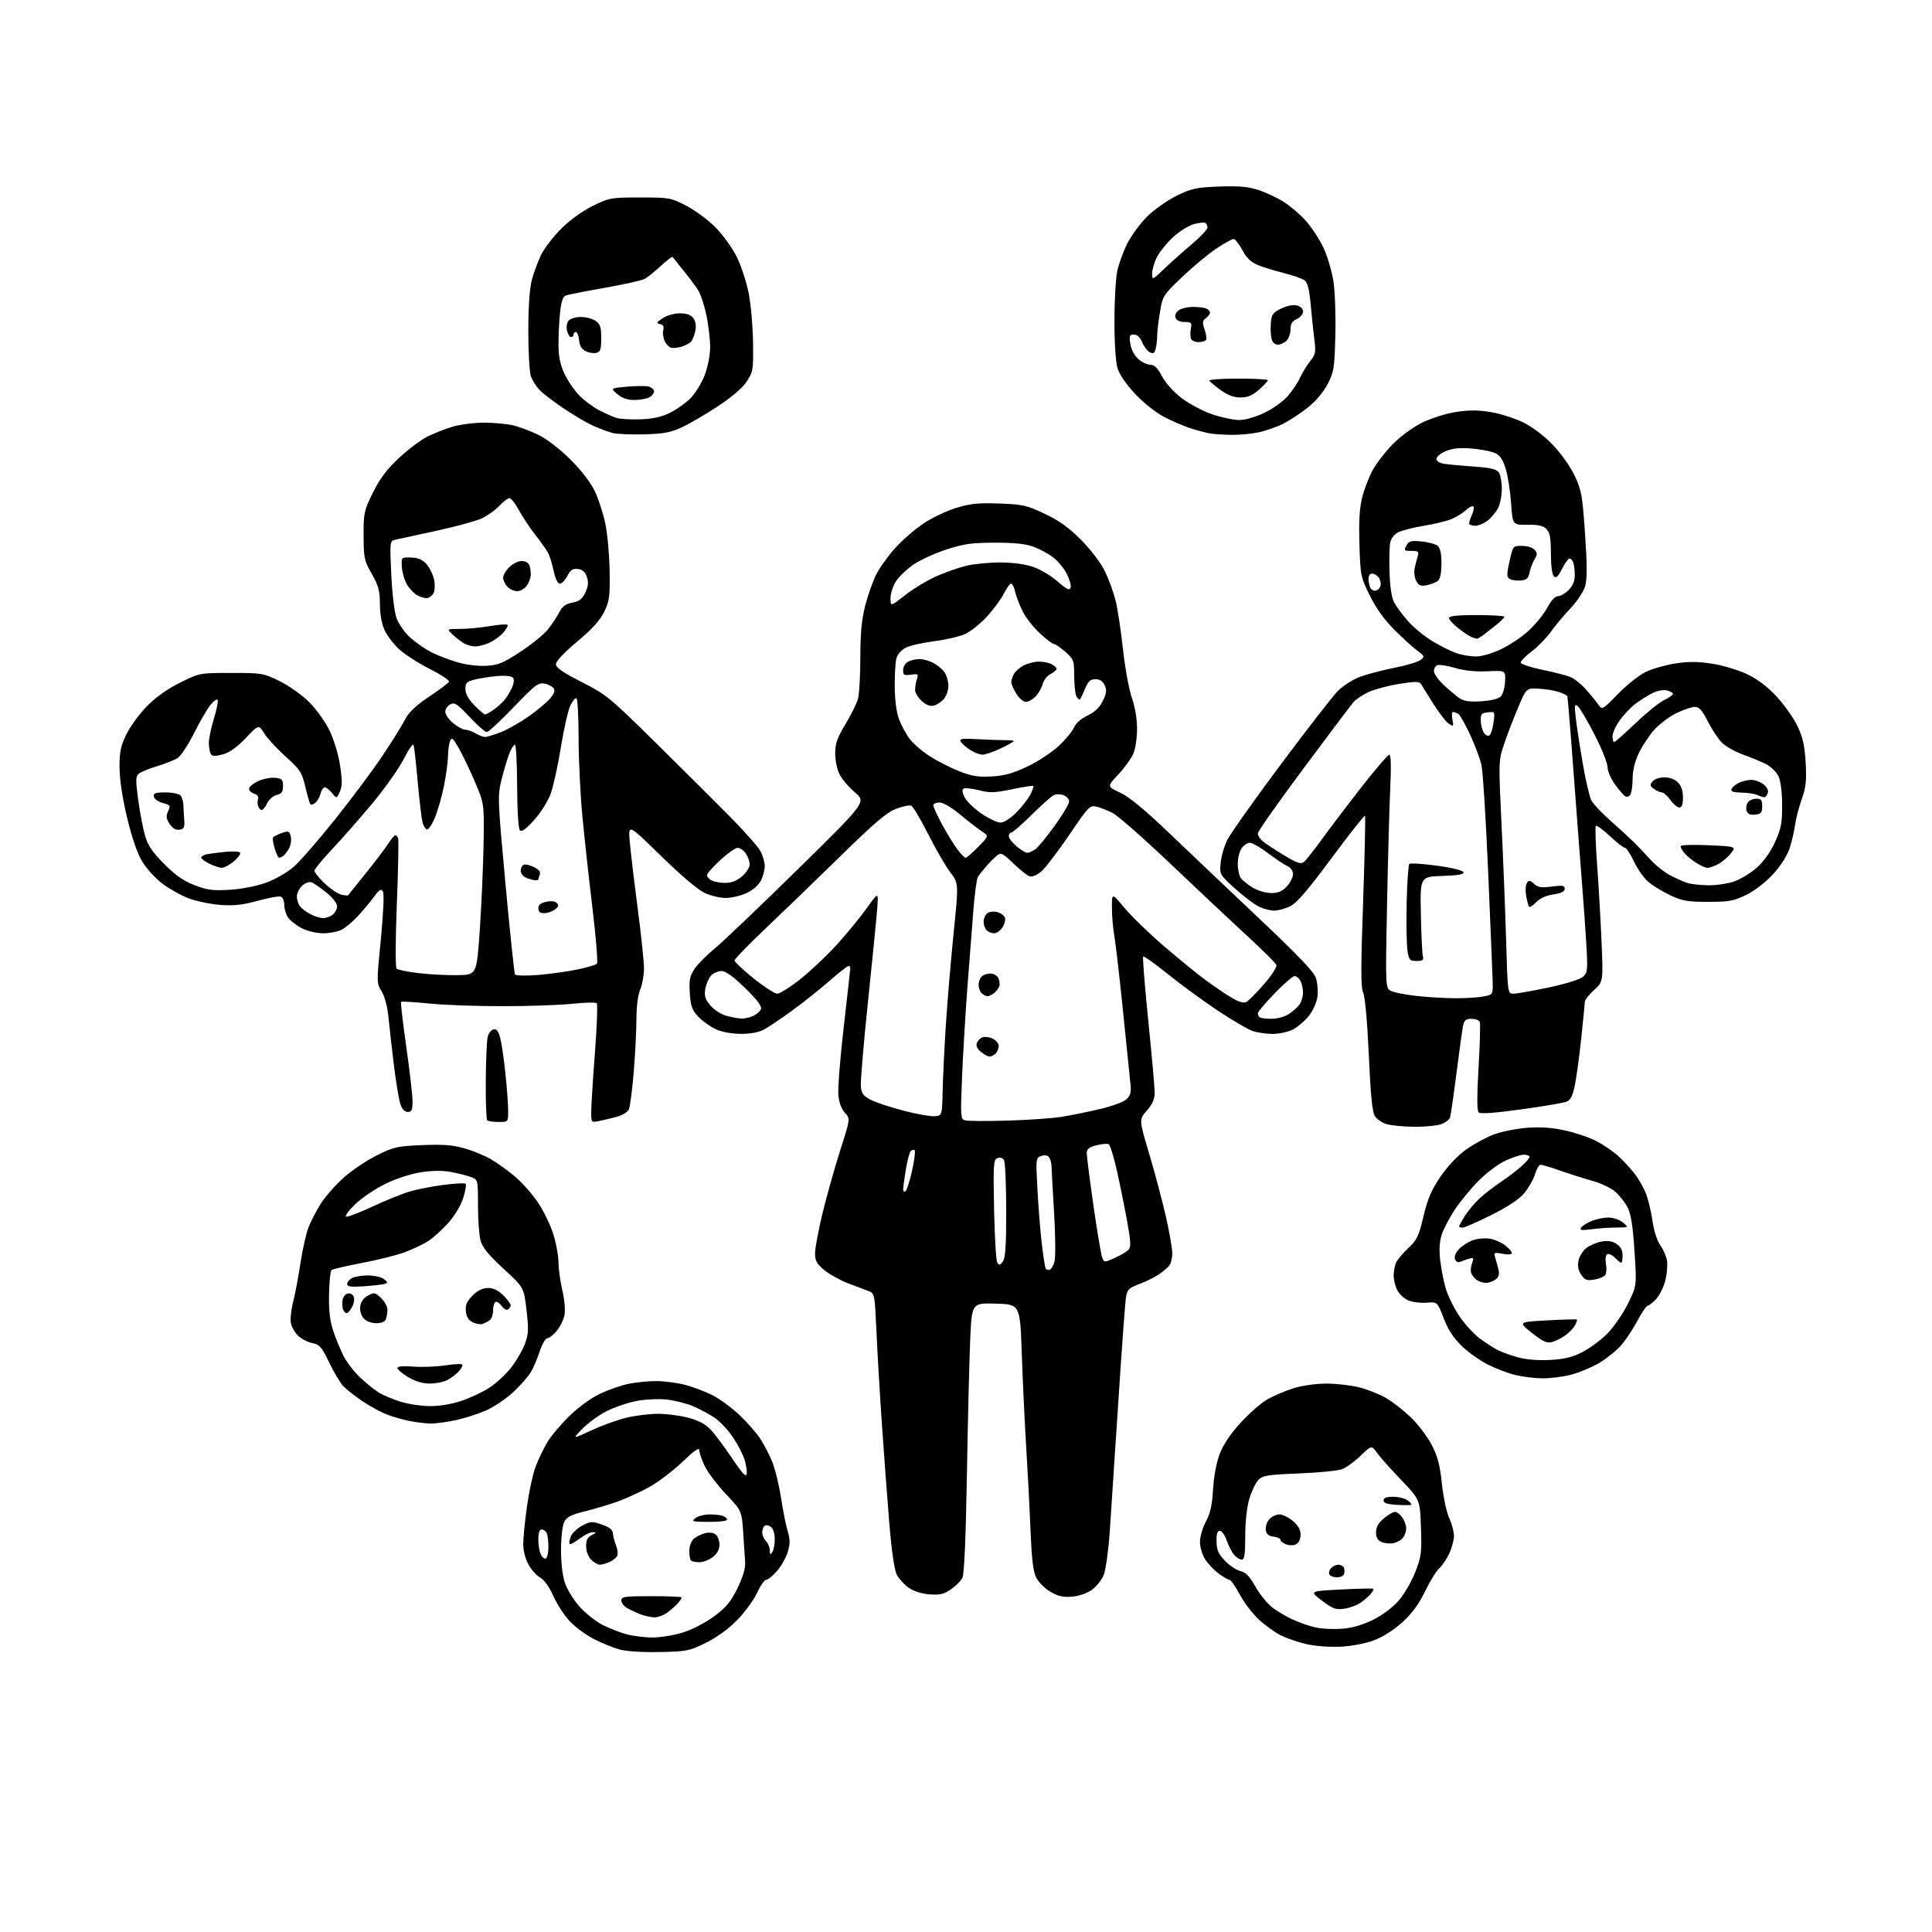 <?xml version="1.0" encoding="UTF-8" standalone="no"?>
<svg 
  version="1.1" 
  xmlns="http://www.w3.org/2000/svg" 
  xmlns:xlink="http://www.w3.org/1999/xlink" 
  xmlns:svg="http://www.w3.org/2000/svg"
  xmlns:rdf="http://www.w3.org/1999/02/22-rdf-syntax-ns#"
  xmlns:cc="http://creativecommons.org/ns#"
  xmlns:dc="http://purl.org/dc/elements/1.1/"
  viewBox="0 0 768 768"
  width="768"
  height="768"
>
<style>svg {background-color: white; }</style>"
<path stroke="none" fill="black" fill-rule="evenodd" d="M262.02,656.71C254.89,656.84 248.79,656.43 246.00,655.62C243.53,654.90 239.12,653.10 236.22,651.62C233.31,650.14 229.11,647.11 226.89,644.89C224.67,642.67 221.60,638.07 220.08,634.67C218.38,630.89 216.33,627.98 214.78,627.15C213.39,626.41 211.30,624.10 210.13,622.01C208.85,619.73 208.00,616.46 208.00,613.79C208.00,611.35 208.67,604.56 209.50,598.70C210.32,592.84 211.85,585.79 212.90,583.03C213.95,580.27 216.00,575.98 217.45,573.49C218.91,571.01 222.89,566.25 226.30,562.93C229.90,559.42 235.01,555.70 238.50,554.05C241.80,552.49 246.88,550.71 249.80,550.11C252.71,549.50 257.68,549.00 260.84,549.00C264.00,549.00 269.16,549.67 272.31,550.49C275.46,551.31 280.35,553.16 283.18,554.59C286.02,556.03 290.79,559.52 293.79,562.35C296.78,565.18 300.45,569.30 301.94,571.50C303.42,573.70 305.62,577.84 306.82,580.70C308.02,583.55 309.65,590.08 310.43,595.20C311.21,600.31 312.41,606.37 313.11,608.66C314.11,611.98 314.12,613.67 313.14,616.93C312.46,619.19 310.53,622.60 308.85,624.52C307.17,626.43 305.24,628.00 304.57,628.00C303.89,628.00 302.25,630.35 300.92,633.21C299.59,636.08 296.02,640.95 293.00,644.04C289.54,647.57 284.91,650.93 280.52,653.08C273.93,656.31 272.91,656.51 262.02,656.71zM533.00,654.58C528.70,654.80 522.89,654.37 519.39,653.58C516.03,652.81 511.37,651.21 509.04,650.02C506.71,648.83 502.81,646.03 500.38,643.78C497.95,641.54 494.56,637.08 492.84,633.86C491.13,630.64 489.26,628.00 488.71,628.00C488.15,628.00 486.15,626.82 484.26,625.38C482.37,623.95 479.97,621.36 478.92,619.63C477.87,617.91 477.01,614.88 477.00,612.90C477.00,610.92 478.06,607.30 479.36,604.85C481.12,601.55 481.86,598.23 482.22,591.95C482.53,586.76 483.56,581.33 484.89,577.86C486.29,574.22 489.22,569.87 493.14,565.59C496.48,561.94 501.21,557.79 503.64,556.36C506.08,554.94 510.80,552.92 514.12,551.88C517.69,550.77 523.13,550.00 527.38,550.00C531.34,550.00 537.26,550.70 540.54,551.55C543.82,552.41 548.52,554.29 551.00,555.74C553.48,557.19 557.81,560.55 560.62,563.21C563.44,565.87 567.18,570.74 568.94,574.03C571.48,578.80 572.34,581.99 573.17,589.76C573.74,595.12 575.07,601.33 576.11,603.57C577.15,605.80 577.99,608.95 577.98,610.57C577.97,612.18 577.13,615.30 576.12,617.50C575.11,619.70 573.32,622.36 572.13,623.41C570.95,624.46 568.42,628.57 566.51,632.54C564.08,637.59 561.38,641.28 557.52,644.81C554.15,647.89 549.75,650.70 546.25,652.03C542.90,653.29 537.37,654.36 533.00,654.58zM259.14,650.93C262.25,650.97 267.72,650.10 271.30,648.99C275.05,647.83 280.35,645.11 283.80,642.56C288.62,639.02 290.45,636.83 293.11,631.44C295.28,627.01 296.34,623.49 296.21,621.11C296.10,619.12 295.75,613.69 295.42,609.03C294.83,600.57 294.83,600.57 288.58,593.94C285.14,590.29 281.36,585.30 280.16,582.84C278.97,580.38 278.00,577.54 278.00,576.52C278.00,575.18 276.15,576.45 271.25,581.14C267.54,584.70 261.57,589.22 258.00,591.19C254.43,593.15 248.80,595.72 245.50,596.90C242.20,598.08 236.36,599.82 232.52,600.77C227.01,602.14 225.28,603.03 224.28,605.00C223.57,606.41 223.02,611.22 223.01,616.07C223.01,621.33 223.62,626.45 224.59,629.32C225.47,631.89 228.11,636.13 230.47,638.76C232.83,641.38 236.95,644.62 239.63,645.97C242.31,647.31 246.53,648.97 249.00,649.64C251.47,650.31 256.04,650.90 259.14,650.93zM533.50,647.45C537.44,647.15 541.63,645.96 545.70,643.96C549.37,642.16 553.52,639.08 555.89,636.39C558.08,633.90 561.08,628.79 562.55,625.04C565.00,618.80 565.20,617.28 564.85,607.18C564.47,596.13 564.47,596.13 556.99,588.31C552.87,584.01 548.53,579.14 547.35,577.50C545.20,574.50 545.20,574.50 540.85,578.69C538.46,581.00 535.15,583.39 533.50,584.01C531.85,584.64 524.10,585.41 516.28,585.72C503.54,586.24 501.86,586.52 500.13,588.40C499.06,589.56 497.47,592.94 496.59,595.93C495.64,599.19 495.00,605.09 495.00,610.68C495.00,617.82 494.69,620.00 493.65,620.00C492.92,620.00 491.57,619.18 490.67,618.18C489.76,617.18 488.41,614.60 487.66,612.43C486.91,610.27 485.67,608.50 484.90,608.50C483.90,608.50 483.53,609.74 483.59,612.79C483.66,616.22 484.34,617.75 486.99,620.49C488.81,622.37 491.56,624.18 493.09,624.52C495.13,624.97 496.69,626.55 498.86,630.41C500.50,633.31 503.34,636.96 505.17,638.50C507.00,640.05 510.83,642.39 513.68,643.70C516.52,645.01 520.80,646.49 523.18,646.99C525.55,647.49 530.20,647.70 533.50,647.45zM260.12,642.92C258.68,642.88 256.15,642.32 254.50,641.67C252.85,641.03 250.49,639.92 249.25,639.21C248.01,638.51 247.00,637.16 247.00,636.21C247.00,634.69 248.33,634.50 259.00,634.50C265.60,634.50 270.99,634.73 270.97,635.00C270.95,635.27 270.39,636.19 269.72,637.02C269.05,637.86 267.20,639.55 265.62,640.77C264.03,642.00 261.55,642.97 260.12,642.92zM534.39,639.49C531.00,639.98 529.86,639.57 525.50,636.28C520.50,632.50 520.50,632.50 533.00,631.85C539.88,631.49 545.68,631.37 545.89,631.58C546.11,631.78 545.70,632.66 544.98,633.52C544.26,634.39 542.47,635.96 540.98,637.01C539.50,638.07 536.54,639.18 534.39,639.49zM426.12,634.70C422.62,634.99 420.56,634.53 417.60,632.79C415.46,631.53 412.94,629.06 412.00,627.29C410.70,624.84 410.14,620.25 409.63,607.79C409.26,598.83 408.49,584.08 407.92,575.00C407.35,565.92 406.57,549.50 406.19,538.50C405.50,518.50 405.50,518.50 395.90,518.22C386.30,517.93 386.30,517.93 385.66,532.72C385.31,540.85 384.72,564.93 384.36,586.24C383.93,611.31 383.30,625.77 382.58,627.21C381.97,628.44 379.90,630.51 377.99,631.81C375.15,633.73 373.54,634.10 369.41,633.77C366.25,633.52 363.11,632.50 361.14,631.10C359.40,629.86 357.29,627.53 356.47,625.94C355.52,624.10 354.42,616.47 353.50,605.26C352.69,595.49 351.37,577.83 350.56,566.00C349.75,554.17 348.78,537.66 348.40,529.31C347.71,514.12 347.71,514.12 345.10,513.16C343.67,512.63 339.99,511.23 336.92,510.05C333.85,508.87 329.69,506.54 327.67,504.88C324.65,502.39 324.00,501.20 324.00,498.15C324.00,496.12 325.37,488.84 327.04,481.97C328.72,475.11 331.88,463.91 334.06,457.08C338.03,444.66 338.03,444.66 335.87,442.36C334.49,440.90 333.55,438.33 333.26,435.28C333.02,432.65 333.98,420.43 335.41,408.13C336.83,395.82 338.00,385.36 338.00,384.88C338.00,384.39 337.66,384.00 337.25,384.00C336.84,384.01 333.35,386.76 329.50,390.11C325.65,393.47 319.00,398.76 314.71,401.86C310.43,404.96 305.48,408.29 303.71,409.25C301.65,410.37 298.35,410.99 294.50,410.98C290.81,410.96 286.96,410.24 284.50,409.10C282.30,408.09 279.17,405.84 277.55,404.11C275.06,401.47 274.53,399.97 274.21,394.73C273.88,389.46 274.19,387.97 276.16,385.06C277.45,383.17 280.98,379.61 284.00,377.15C287.02,374.70 301.84,360.57 316.93,345.76C344.35,318.84 344.35,318.84 339.81,314.95C337.30,312.81 334.53,309.52 333.63,307.63C332.73,305.74 332.00,302.04 332.00,299.41C332.00,295.59 332.81,293.27 336.03,287.95C338.25,284.28 340.50,279.76 341.03,277.90C341.56,276.04 342.00,268.62 342.00,261.42C342.00,251.74 342.51,246.34 343.93,240.76C345.00,236.60 347.00,230.96 348.38,228.24C349.76,225.51 353.20,220.76 356.01,217.68C358.82,214.60 363.86,210.26 367.19,208.03C370.53,205.80 376.37,203.03 380.18,201.88C385.79,200.17 389.02,199.85 397.30,200.16C406.60,200.50 408.19,200.86 415.35,204.27C421.17,207.03 424.93,209.75 429.87,214.75C433.78,218.71 437.67,223.86 439.28,227.21C440.79,230.35 442.67,235.52 443.46,238.71C444.26,241.89 445.58,250.57 446.39,258.00C447.20,265.43 448.80,274.16 449.93,277.41C451.19,280.99 452.00,285.82 452.00,289.69C452.00,293.20 451.35,297.62 450.56,299.51C449.77,301.41 447.08,305.14 444.58,307.82C440.03,312.67 440.03,312.67 445.27,315.09C448.91,316.77 454.94,321.75 465.13,331.50C473.18,339.20 489.26,354.47 500.86,365.43C516.15,379.87 522.27,386.30 523.10,388.79C523.72,390.69 523.99,394.03 523.70,396.23C523.39,398.51 521.91,401.80 520.26,403.87C518.66,405.87 515.81,408.29 513.93,409.25C512.04,410.21 508.43,411.00 505.90,411.00C503.37,411.00 499.77,410.47 497.90,409.83C496.03,409.19 489.77,405.52 484.00,401.68C478.23,397.84 469.33,391.33 464.23,387.21C459.12,383.09 454.72,379.95 454.43,380.23C454.15,380.52 455.06,392.01 456.46,405.77C457.86,419.53 459.00,432.39 459.00,434.36C459.00,436.93 458.13,438.92 455.88,441.49C452.75,445.04 452.75,445.04 456.86,458.77C459.11,466.32 462.09,477.54 463.48,483.69C464.87,489.85 466.00,496.40 466.00,498.25C466.00,500.10 465.44,502.31 464.75,503.15C464.06,504.00 462.15,505.59 460.50,506.70C458.85,507.80 455.39,509.49 452.82,510.46C448.65,512.03 448.08,512.62 447.57,515.86C447.25,517.86 445.87,536.83 444.50,558.00C443.12,579.17 441.59,602.38 441.09,609.58C440.58,616.77 439.51,624.24 438.70,626.18C437.89,628.12 435.77,630.74 433.99,632.01C432.08,633.36 428.84,634.48 426.12,634.70zM531.48,627.00C530.18,627.00 528.83,626.53 528.47,625.96C528.12,625.38 528.37,624.26 529.04,623.46C529.70,622.66 531.04,622.00 532.02,622.00C532.99,622.00 533.99,622.56 534.25,623.25C534.50,623.94 534.51,625.06 534.27,625.75C534.03,626.44 532.77,627.00 531.48,627.00zM238.45,622.00C237.65,622.00 236.10,621.10 235.00,620.00C233.80,618.80 233.00,616.67 233.00,614.65C233.00,612.17 233.58,611.03 235.25,610.22C237.13,609.31 237.20,609.12 235.68,609.07C234.68,609.03 232.31,610.19 230.41,611.64C228.50,613.09 226.72,614.05 226.44,613.78C226.17,613.50 226.36,612.19 226.87,610.85C227.37,609.52 229.41,607.56 231.38,606.49C234.71,604.70 235.31,604.67 239.24,606.03C242.23,607.06 243.54,608.10 243.64,609.50C243.71,610.60 244.26,612.73 244.86,614.24C245.46,615.75 245.71,617.60 245.42,618.36C245.13,619.11 243.77,620.24 242.40,620.86C241.03,621.49 239.25,622.00 238.45,622.00zM278.03,621.00C276.55,621.00 275.03,620.70 274.67,620.33C274.30,619.97 274.00,618.24 274.00,616.49C274.00,614.73 274.78,612.61 275.75,611.73C276.71,610.87 278.74,609.85 280.26,609.47C281.96,609.04 283.60,609.25 284.51,610.01C285.33,610.69 286.00,612.51 286.00,614.05C286.00,615.89 285.09,617.57 283.37,618.93C281.92,620.07 279.52,621.00 278.03,621.00zM217.05,619.47C217.57,619.15 218.00,617.15 218.00,615.02C218.00,612.90 217.73,610.45 217.39,609.58C217.06,608.71 216.16,608.00 215.39,608.00C214.43,608.00 214.00,609.26 214.00,612.07C214.00,614.30 214.47,617.01 215.05,618.09C215.63,619.17 216.53,619.79 217.05,619.47zM307.00,617.00C307.53,616.17 307.98,613.87 307.98,611.87C307.99,609.88 307.34,607.70 306.54,607.04C305.74,606.37 304.62,606.12 304.04,606.47C303.47,606.83 303.00,608.02 303.00,609.13C303.00,610.24 303.68,611.82 304.50,612.64C305.32,613.47 306.01,615.12 306.02,616.32C306.03,618.09 306.21,618.22 307.00,617.00zM515.25,613.85C514.25,614.37 512.53,614.40 511.25,613.91C510.01,613.45 509.00,612.63 509.00,612.10C509.00,611.57 507.76,610.99 506.25,610.82C504.25,610.59 503.41,609.87 503.17,608.17C502.99,606.88 503.62,604.97 504.57,603.92C505.53,602.86 507.33,602.00 508.58,602.00C509.83,602.00 512.23,603.17 513.92,604.59C516.05,606.37 517.00,608.07 517.00,610.05C517.00,611.78 516.30,613.30 515.25,613.85zM554.00,613.40C552.62,613.69 550.49,613.50 549.25,612.99C547.64,612.33 547.00,611.23 547.00,609.12C547.00,607.06 547.92,605.40 550.08,603.59C551.77,602.17 553.77,601.00 554.52,601.00C555.27,601.00 556.59,602.00 557.44,603.22C558.30,604.44 559.00,606.38 559.00,607.53C559.00,608.68 558.44,610.35 557.75,611.25C557.06,612.15 555.38,613.12 554.00,613.40zM281.75,604.97C275.16,604.94 274.68,604.80 276.44,603.47C277.51,602.66 280.06,602.00 282.11,602.00C284.16,602.00 286.55,602.27 287.42,602.61C288.29,602.94 289.00,603.62 289.00,604.11C289.00,604.60 285.74,604.99 281.75,604.97zM561.00,598.17C560.72,598.35 558.14,598.36 555.25,598.20C551.47,597.98 550.00,597.49 550.00,596.45C550.00,595.44 551.15,595.00 553.81,595.00C555.90,595.00 558.49,595.64 559.56,596.42C560.62,597.20 561.27,597.99 561.00,598.17zM296.82,585.93C297.00,584.85 296.62,582.29 295.98,580.23C295.34,578.18 293.26,574.18 291.35,571.35C289.45,568.52 286.23,565.05 284.20,563.66C282.16,562.26 278.29,560.17 275.59,559.02C272.89,557.88 268.08,556.66 264.88,556.33C261.64,555.99 256.33,556.26 252.83,556.95C249.39,557.63 244.09,559.45 241.04,561.00C237.99,562.56 233.70,565.69 231.50,567.96C227.50,572.10 227.50,572.10 235.17,568.56C239.39,566.61 245.69,564.34 249.17,563.52C252.65,562.70 258.22,562.02 261.54,562.01C264.86,562.01 270.24,562.69 273.50,563.54C277.60,564.61 280.35,566.07 282.47,568.29C284.15,570.06 287.99,575.19 291.01,579.70C295.05,585.72 296.59,587.37 296.82,585.93zM171.00,565.87C169.07,565.82 165.47,565.39 163.00,564.91C160.53,564.44 156.47,563.29 154.00,562.37C151.53,561.44 147.03,559.01 144.00,556.95C140.97,554.90 137.53,552.16 136.33,550.86C135.14,549.56 132.66,545.37 130.82,541.54C127.89,535.46 127.05,534.49 124.17,533.90C122.35,533.53 119.82,532.24 118.55,531.04C117.27,529.84 115.96,527.57 115.65,525.99C115.33,524.42 115.72,520.66 116.50,517.64C117.29,514.63 118.60,507.69 119.42,502.22C120.24,496.75 121.68,490.30 122.63,487.89C123.57,485.47 125.78,481.23 127.52,478.46C129.27,475.69 133.36,471.05 136.60,468.15C139.85,465.25 145.79,461.25 149.80,459.26C156.52,455.93 157.96,455.61 167.88,455.20C176.09,454.86 180.06,455.16 184.58,456.46C187.83,457.39 192.53,459.31 195.00,460.73C197.47,462.14 201.83,465.26 204.68,467.66C207.53,470.06 211.68,474.77 213.92,478.12C216.15,481.46 218.89,487.13 219.99,490.71C221.10,494.28 222.01,499.30 222.01,501.86C222.02,504.41 222.71,509.37 223.53,512.89C224.39,516.50 224.76,520.76 224.40,522.71C224.04,524.60 222.64,527.46 221.29,529.07C219.93,530.68 218.24,532.00 217.53,532.00C216.81,532.00 215.46,534.36 214.53,537.25C213.59,540.14 211.97,543.90 210.92,545.61C209.87,547.32 206.75,550.83 203.98,553.42C201.21,556.02 196.37,559.28 193.22,560.67C190.07,562.06 184.57,563.82 181.00,564.58C177.43,565.34 172.93,565.92 171.00,565.87zM170.78,558.95C174.61,558.98 179.49,558.19 183.28,556.92C186.70,555.78 191.69,553.45 194.37,551.74C197.05,550.03 200.94,546.48 203.03,543.85C205.11,541.21 207.60,536.98 208.57,534.45C210.10,530.44 210.20,528.67 209.30,520.82C208.26,511.80 208.26,511.80 200.16,504.35C194.27,498.93 191.79,495.89 191.04,493.20C190.47,491.16 190.01,484.88 190.01,479.23C190.00,468.95 190.00,468.95 187.25,467.90C185.74,467.32 182.18,466.42 179.34,465.89C175.93,465.26 171.86,465.29 167.34,465.99C163.34,466.60 157.45,468.52 153.17,470.61C149.14,472.58 143.74,476.23 141.17,478.73C138.60,481.22 136.98,483.44 137.56,483.65C138.14,483.87 142.89,482.05 148.11,479.61C153.33,477.17 160.05,474.46 163.05,473.59C166.05,472.72 172.04,471.56 176.36,471.01C180.69,470.47 184.58,470.24 185.02,470.51C185.46,470.78 185.07,473.33 184.16,476.16C183.17,479.27 180.75,483.29 178.07,486.27C175.62,488.99 172.02,492.22 170.06,493.45C168.10,494.68 163.95,496.64 160.84,497.80C157.72,498.96 150.07,500.87 143.84,502.05C137.60,503.23 132.16,504.51 131.74,504.91C131.33,505.30 130.90,509.64 130.80,514.56C130.67,520.95 131.14,525.07 132.45,529.00C133.45,532.02 135.30,536.52 136.55,539.00C137.81,541.48 140.78,545.33 143.17,547.57C145.55,549.81 148.85,552.48 150.50,553.51C152.14,554.53 155.97,556.16 159.00,557.13C162.02,558.10 167.33,558.92 170.78,558.95zM170.80,549.99C167.98,549.98 165.03,549.10 162.25,547.43C159.91,546.03 158.00,544.41 158.00,543.82C158.00,543.13 160.20,542.93 164.25,543.24C167.69,543.51 173.35,543.30 176.83,542.77C180.31,542.25 183.42,542.08 183.74,542.40C184.06,542.72 183.46,543.94 182.41,545.10C181.36,546.26 179.29,547.83 177.80,548.60C176.32,549.37 173.16,550.00 170.80,549.99zM613.04,547.91C609.99,547.87 605.18,547.27 602.34,546.58C599.49,545.89 594.57,544.01 591.40,542.41C588.23,540.81 583.54,537.47 580.99,534.99C577.78,531.86 575.59,528.49 573.87,523.99C571.39,517.50 571.39,517.50 567.12,517.84C564.78,518.03 561.52,517.63 559.88,516.95C558.25,516.27 556.25,514.45 555.45,512.91C554.65,511.36 554.00,508.70 554.00,506.98C554.00,505.27 554.49,502.89 555.09,501.68C555.69,500.48 557.88,497.93 559.95,496.00C563.23,492.96 564.00,491.33 565.86,483.50C567.53,476.47 569.01,473.01 572.63,467.71C575.43,463.61 579.45,459.36 582.77,456.98C585.79,454.82 590.75,452.12 593.78,450.98C596.82,449.84 602.76,448.65 606.99,448.32C612.45,447.90 616.89,448.22 622.30,449.42C626.50,450.36 632.07,452.26 634.68,453.65C637.30,455.04 641.03,457.57 642.97,459.26C644.91,460.96 647.95,464.20 649.72,466.47C651.49,468.73 653.65,472.58 654.51,475.02C655.37,477.46 656.47,482.27 656.96,485.72C657.45,489.21 658.77,493.27 659.93,494.90C661.08,496.51 662.29,499.19 662.62,500.86C662.95,502.52 662.70,506.08 662.06,508.76C661.41,511.45 659.77,514.85 658.40,516.32C657.04,517.79 655.51,519.00 655.02,519.00C654.52,519.00 652.69,521.68 650.94,524.95C649.20,528.23 646.30,532.62 644.50,534.70C642.70,536.79 638.81,539.94 635.86,541.71C632.91,543.47 627.82,545.61 624.54,546.46C621.26,547.31 616.09,547.96 613.04,547.91zM616.07,540.61C621.76,540.31 624.96,539.54 628.95,537.52C631.87,536.04 636.35,532.73 638.90,530.17C641.45,527.60 645.13,522.27 647.09,518.32C650.64,511.14 650.64,511.14 649.74,497.37C649.08,487.26 648.35,482.64 646.97,479.93C645.93,477.91 643.69,475.07 641.98,473.63C640.27,472.19 636.31,470.31 633.18,469.46C630.06,468.60 624.35,466.79 620.50,465.44C616.65,464.09 613.01,462.99 612.41,463.00C611.81,463.00 610.81,464.69 610.19,466.75C609.57,468.81 607.67,472.18 605.98,474.22C603.92,476.71 599.56,479.62 592.86,482.97C587.34,485.74 582.18,488.00 581.41,488.00C580.63,488.00 580.00,487.77 580.00,487.48C580.00,487.19 581.08,485.28 582.39,483.23C583.71,481.18 586.29,478.10 588.14,476.39C589.99,474.69 593.68,471.82 596.34,470.03C599.01,468.24 602.72,465.43 604.59,463.79C606.47,462.14 608.00,460.39 608.00,459.90C608.00,459.40 606.99,459.00 605.75,459.01C604.51,459.02 601.19,460.09 598.37,461.41C595.55,462.72 590.75,466.33 587.70,469.43C584.65,472.53 580.46,477.62 578.39,480.73C576.32,483.85 574.00,488.22 573.22,490.45C572.27,493.19 572.02,496.44 572.45,500.50C572.80,503.80 573.77,508.94 574.62,511.92C575.46,514.90 577.95,519.98 580.14,523.21C582.34,526.44 586.01,530.45 588.31,532.13C590.62,533.81 593.73,535.82 595.23,536.60C596.73,537.39 600.33,538.70 603.23,539.51C606.58,540.46 611.27,540.85 616.07,540.61zM616.86,533.50C614.87,534.00 613.21,533.23 608.92,529.82C603.50,525.50 603.50,525.50 615.00,524.87C621.33,524.53 626.65,524.37 626.83,524.54C627.01,524.70 626.68,525.74 626.08,526.84C625.49,527.95 623.74,529.76 622.19,530.86C620.64,531.97 618.25,533.15 616.86,533.50zM191.89,526.26C191.01,526.57 189.21,526.29 187.89,525.64C186.24,524.82 185.40,523.45 185.19,521.21C184.94,518.71 185.55,517.30 187.86,514.99C189.91,512.93 191.83,512.00 194.00,512.00C196.15,512.00 198.08,512.93 200.08,514.92C201.68,516.53 203.00,518.30 203.00,518.86C203.00,519.42 202.51,520.18 201.92,520.55C201.33,520.92 200.17,520.26 199.35,519.09C198.53,517.92 197.44,517.23 196.93,517.54C196.42,517.86 196.00,519.39 196.00,520.94C196.00,522.49 195.44,524.19 194.75,524.72C194.06,525.25 192.78,525.95 191.89,526.26zM149.55,526.00C147.63,526.00 145.60,525.22 144.58,524.09C143.56,522.96 142.98,521.02 143.18,519.37C143.38,517.57 144.46,516.02 146.20,515.06C148.72,513.65 149.05,513.70 151.45,515.95C152.85,517.27 154.00,519.36 154.00,520.59C154.00,521.83 153.73,523.55 153.39,524.42C153.01,525.41 151.58,526.00 149.55,526.00zM137.80,522.00C137.33,522.00 136.69,521.36 136.39,520.57C136.09,519.79 135.99,518.10 136.17,516.83C136.35,515.56 137.29,514.37 138.25,514.19C139.22,514.00 140.29,514.59 140.64,515.49C140.98,516.40 140.68,518.23 139.96,519.57C139.25,520.91 138.27,522.00 137.80,522.00zM144.75,511.31C139.52,511.67 138.00,511.47 138.00,510.42C138.00,509.68 138.87,508.60 139.93,508.04C141.00,507.47 143.84,507.00 146.24,507.00C148.65,507.00 151.49,507.64 152.56,508.43C154.16,509.61 154.24,509.94 153.00,510.35C152.18,510.62 148.46,511.05 144.75,511.31zM590.56,509.97C589.43,509.95 587.79,509.39 586.91,508.72C586.04,508.05 585.09,506.82 584.81,506.00C584.52,505.18 584.68,503.43 585.17,502.13C585.91,500.13 585.77,499.83 584.27,500.26C583.30,500.54 581.72,501.10 580.76,501.49C579.59,501.97 578.81,501.66 578.38,500.55C577.99,499.54 578.62,497.97 580.02,496.48C581.27,495.15 583.83,493.55 585.71,492.93C587.59,492.31 590.63,492.08 592.46,492.43C594.30,492.77 596.97,493.97 598.40,495.10C599.83,496.22 601.00,497.58 601.00,498.12C601.00,498.70 599.52,498.81 597.35,498.41C593.84,497.75 593.72,497.82 594.43,500.11C594.83,501.42 595.42,503.58 595.73,504.91C596.12,506.56 595.72,507.73 594.46,508.66C593.44,509.40 591.69,509.99 590.56,509.97zM633.77,508.65C630.70,509.15 629.96,508.86 628.51,506.66C627.35,504.89 627.03,503.13 627.49,501.05C627.85,499.39 629.24,497.17 630.57,496.13C631.90,495.08 634.60,493.92 636.57,493.55C639.10,493.08 640.88,493.35 642.58,494.46C644.24,495.55 645.00,496.98 645.00,499.02C645.00,500.66 644.77,502.00 644.50,502.00C644.23,502.00 643.08,501.08 641.96,499.96C640.84,498.84 639.45,498.22 638.87,498.58C638.28,498.94 638.07,500.61 638.39,502.36C638.71,504.09 638.60,506.08 638.15,506.79C637.70,507.49 635.73,508.33 633.77,508.65zM417.29,504.74C417.89,504.54 418.75,503.05 419.19,501.43C419.63,499.82 419.55,491.07 419.01,482.00C418.46,472.93 418.01,464.60 417.99,463.50C417.98,462.40 417.58,460.89 417.11,460.14C416.55,459.26 415.47,459.03 413.98,459.50C411.74,460.22 411.73,460.34 412.40,472.86C412.77,479.81 413.55,489.55 414.14,494.50C414.72,499.45 415.42,503.86 415.69,504.30C415.96,504.74 416.68,504.94 417.29,504.74zM398.65,501.46C399.67,500.07 400.00,495.06 399.98,481.06C399.98,470.85 399.57,461.87 399.09,461.10C398.57,460.29 397.49,459.98 396.48,460.37C394.92,460.97 394.80,462.81 395.16,480.76C395.38,491.62 395.95,501.13 396.43,501.90C397.15,503.06 397.54,502.98 398.65,501.46zM443.06,500.08C445.33,499.07 447.80,497.62 448.53,496.87C449.65,495.73 449.56,493.80 448.00,485.17C446.97,479.49 445.14,470.49 443.94,465.17C442.73,459.85 441.31,455.22 440.77,454.88C440.24,454.54 438.05,454.71 435.90,455.25C432.90,456.01 432.00,456.73 432.00,458.37C431.99,459.54 433.18,468.82 434.63,479.00C436.08,489.18 437.64,498.50 438.10,499.72C438.93,501.94 438.93,501.94 443.06,500.08zM632.48,488.66C628.76,489.17 627.86,489.03 628.47,488.06C628.89,487.36 630.75,486.17 632.59,485.40C634.43,484.63 637.48,484.00 639.36,484.00C641.29,484.00 643.80,484.85 645.14,485.97C647.50,487.93 647.50,487.93 642.39,487.97C639.58,487.99 635.12,488.30 632.48,488.66zM359.94,473.54C360.45,473.22 361.63,469.57 362.55,465.43C363.47,461.28 363.94,457.61 363.60,457.26C363.25,456.92 362.55,457.05 362.04,457.57C361.53,458.08 360.64,461.43 360.07,465.00C359.49,468.57 359.01,472.09 359.01,472.81C359.00,473.53 359.42,473.86 359.94,473.54zM562.10,447.91C557.92,447.86 553.04,447.40 551.26,446.88C549.47,446.37 547.36,444.95 546.56,443.72C545.50,442.09 544.85,435.65 544.13,419.45C543.53,406.25 542.64,396.31 541.91,394.69C540.93,392.56 540.92,384.91 541.86,358.35C542.51,339.85 542.84,324.51 542.60,324.26C542.35,324.02 536.34,331.65 529.24,341.22C519.65,354.14 515.40,359.06 512.76,360.31C510.80,361.24 507.98,362.00 506.50,362.00C505.02,362.00 502.31,361.29 500.49,360.43C498.68,359.57 494.40,356.33 490.98,353.25C484.82,347.67 484.78,347.60 485.23,342.97C485.48,340.40 486.66,336.32 487.85,333.90C489.05,331.48 498.56,318.06 508.99,304.07C519.42,290.08 529.63,276.92 531.68,274.81C533.74,272.71 537.70,270.13 540.50,269.09C543.29,268.04 549.49,266.41 554.28,265.46C559.07,264.51 563.78,263.10 564.74,262.33C566.38,261.03 566.30,260.79 563.50,258.73C561.85,257.52 557.76,253.81 554.41,250.48C550.33,246.43 547.08,241.91 544.55,236.80C540.89,229.39 540.77,228.82 540.40,216.34C540.12,207.07 540.43,201.87 541.52,197.61C542.35,194.36 544.21,189.54 545.66,186.89C547.10,184.23 550.68,179.61 553.61,176.61C556.72,173.42 561.58,169.86 565.34,168.01C568.91,166.24 574.85,164.37 578.78,163.76C583.91,162.97 587.65,162.98 592.61,163.80C596.35,164.42 602.16,166.28 605.53,167.94C609.32,169.81 613.83,173.24 617.36,176.94C620.63,180.36 624.33,185.62 626.01,189.21C628.67,194.90 629.05,197.10 630.09,212.40C630.95,225.12 630.94,230.24 630.08,233.14C629.44,235.25 626.81,239.20 624.21,241.91C621.62,244.63 618.15,248.78 616.49,251.13C614.83,253.49 611.46,256.95 608.99,258.84C606.52,260.72 604.50,262.76 604.50,263.37C604.50,263.97 608.33,265.26 613.00,266.22C617.67,267.19 622.73,268.49 624.24,269.11C625.75,269.73 628.45,271.87 630.26,273.87C632.06,275.87 634.29,278.58 635.22,279.90C636.90,282.30 636.90,282.30 643.20,275.83C646.66,272.27 651.64,268.33 654.26,267.08C656.89,265.83 662.18,264.32 666.02,263.73C671.19,262.92 674.99,262.95 680.62,263.83C684.81,264.48 691.06,266.36 694.51,268.00C698.72,270.01 702.60,272.96 706.30,276.96C709.33,280.23 713.04,285.51 714.55,288.69C716.65,293.13 717.39,296.47 717.78,303.19C718.18,310.35 717.90,312.97 716.21,317.71C715.08,320.89 713.88,325.52 713.55,328.00C713.21,330.48 712.24,334.64 711.39,337.26C710.45,340.12 707.84,344.20 704.86,347.47C701.89,350.71 697.58,354.04 694.19,355.71C689.17,358.17 687.38,358.50 679.00,358.50C670.86,358.50 668.71,358.13 664.00,355.91C660.98,354.49 657.06,352.10 655.30,350.61C653.54,349.13 650.94,345.45 649.52,342.45C648.10,339.45 646.49,337.00 645.93,337.00C645.37,337.00 642.68,334.91 639.94,332.35C637.21,329.79 634.70,327.97 634.37,328.29C634.05,328.62 634.27,335.55 634.87,343.69C635.48,351.84 636.27,365.63 636.64,374.35C637.31,390.20 637.31,390.20 633.66,393.55C631.65,395.39 630.00,397.48 629.99,398.20C629.98,398.91 629.33,405.57 628.54,413.00C627.75,420.43 626.58,428.89 625.95,431.82C625.11,435.71 624.23,437.36 622.65,437.97C621.47,438.43 613.37,439.80 604.65,441.00C593.97,442.48 588.47,442.87 587.79,442.19C587.11,441.51 587.10,435.64 587.75,424.34C588.29,415.08 588.51,406.94 588.26,406.25C588.00,405.56 586.52,405.00 584.97,405.00C582.71,405.00 582.05,405.54 581.59,407.75C581.28,409.26 580.11,417.70 578.98,426.50C577.86,435.30 576.71,443.25 576.43,444.17C576.15,445.08 574.52,446.32 572.81,446.92C571.10,447.51 566.28,447.96 562.10,447.91zM198.17,446.00C196.06,446.00 194.03,445.70 193.67,445.33C193.30,444.97 193.04,437.88 193.10,429.58C193.15,421.29 193.51,413.38 193.89,412.01C194.28,410.63 195.33,409.37 196.24,409.19C197.42,408.97 198.17,409.96 198.87,412.69C199.41,414.78 200.33,421.13 200.92,426.79C201.52,432.45 202.00,439.09 202.00,441.54C202.00,446.00 202.00,446.00 198.17,446.00zM238.20,445.61C235.00,446.25 235.00,446.25 235.02,441.88C235.03,439.47 235.69,428.96 236.49,418.52C237.29,408.08 237.61,399.21 237.21,398.81C236.80,398.40 232.43,398.50 227.49,399.02C222.54,399.54 210.14,399.97 199.92,399.98C189.71,399.99 176.51,399.51 170.59,398.92C164.67,398.32 159.65,398.02 159.43,398.24C159.20,398.47 160.13,406.49 161.50,416.07C162.86,425.66 163.98,435.41 163.99,437.75C164.00,441.28 163.67,442.00 162.08,442.00C160.79,442.00 159.81,440.93 159.11,438.75C158.54,436.96 157.41,430.10 156.59,423.50C155.77,416.90 154.81,408.35 154.44,404.50C154.03,400.22 152.98,396.19 151.72,394.12C149.69,390.76 149.69,390.63 151.39,373.37C152.41,362.98 152.75,355.37 152.22,354.43C151.50,353.14 150.84,353.54 148.52,356.68C146.97,358.78 144.08,362.22 142.10,364.33C140.12,366.44 137.28,368.80 135.80,369.58C134.31,370.36 131.03,371.00 128.51,371.00C125.90,371.00 122.24,370.14 120.03,369.01C117.88,367.92 115.43,366.02 114.57,364.79C113.70,363.56 113.00,361.29 113.00,359.75C113.00,358.20 112.40,356.71 111.67,356.43C110.93,356.14 106.78,356.89 102.43,358.08C96.37,359.75 92.88,360.13 87.51,359.71C83.65,359.42 78.03,358.24 75.00,357.10C71.97,355.95 67.25,353.31 64.50,351.22C61.75,349.14 58.14,345.16 56.48,342.39C54.54,339.15 52.40,332.92 50.50,324.93C48.62,317.02 47.54,309.77 47.52,305.00C47.50,298.79 47.98,296.52 50.29,291.82C51.82,288.70 55.51,283.67 58.48,280.66C61.97,277.10 66.61,273.82 71.63,271.34C79.39,267.50 79.40,267.50 91.96,267.50C104.12,267.50 104.75,267.61 111.12,270.74C114.75,272.52 120.00,276.23 122.79,278.98C125.58,281.73 129.24,286.79 130.92,290.24C132.71,293.90 134.48,299.71 135.17,304.22C136.10,310.34 136.09,312.51 135.08,314.72C133.82,317.49 133.82,317.49 132.00,315.25C131.00,314.01 129.70,313.00 129.11,313.00C128.52,313.00 127.76,314.11 127.42,315.46C127.08,316.81 126.16,318.45 125.38,319.10C124.59,319.75 123.71,320.04 123.41,319.74C123.11,319.45 122.20,316.35 121.39,312.85C120.03,307.03 119.38,306.02 113.53,300.74C110.02,297.57 106.18,293.40 104.99,291.48C102.83,287.99 102.83,287.99 97.67,293.41C94.16,297.08 91.23,299.16 88.54,299.89C85.54,300.70 84.40,300.66 83.81,299.73C83.38,299.05 83.02,297.08 83.02,295.36C83.01,293.63 83.93,289.19 85.07,285.51C86.21,281.82 86.84,278.51 86.48,278.15C86.12,277.79 84.82,278.75 83.60,280.28C82.38,281.81 79.47,286.83 77.14,291.45C74.82,296.06 71.90,300.49 70.67,301.29C69.44,302.10 65.75,303.57 62.47,304.56C59.19,305.55 55.87,306.93 55.10,307.62C53.91,308.68 53.89,310.30 54.97,318.15C55.66,323.25 56.90,329.66 57.71,332.40C58.82,336.14 60.71,338.89 65.34,343.52C69.87,348.05 73.09,350.27 77.50,351.94C82.53,353.84 84.79,354.12 91.50,353.69C96.21,353.39 102.13,352.22 105.89,350.84C109.48,349.53 114.28,346.75 116.83,344.50C119.34,342.30 126.70,333.84 133.20,325.70C139.70,317.56 148.10,306.31 151.86,300.70C155.63,295.09 159.68,288.60 160.86,286.28C162.42,283.22 165.07,280.67 170.44,277.04C174.52,274.29 178.14,271.59 178.47,271.05C178.81,270.51 175.45,268.24 171.02,266.01C166.58,263.78 161.10,260.28 158.82,258.23C156.55,256.18 153.87,252.70 152.87,250.50C151.72,247.99 151.04,244.12 151.02,240.12C151.00,234.80 150.47,232.82 147.79,228.12C144.79,222.90 144.57,221.84 144.54,212.96C144.50,203.91 144.70,203.01 148.25,195.82C151.00,190.25 153.73,186.61 158.54,182.11C162.14,178.75 167.20,174.92 169.79,173.61C172.38,172.30 176.94,170.50 179.93,169.61C182.92,168.73 188.54,168.01 192.43,168.02C196.32,168.04 201.47,168.50 203.89,169.06C206.30,169.62 210.80,171.29 213.88,172.79C217.18,174.38 222.42,178.39 226.58,182.50C230.89,186.75 234.72,191.67 236.34,195.02C237.81,198.06 239.73,203.91 240.60,208.02C241.47,212.14 242.25,220.68 242.34,227.00C242.48,237.25 242.24,239.02 240.14,243.29C238.49,246.64 235.25,250.20 229.39,255.09C224.26,259.38 221.00,262.84 221.00,264.01C221.00,265.42 223.66,267.27 231.25,271.13C240.99,276.10 242.43,277.27 260.33,294.93C270.68,305.14 283.96,318.35 289.83,324.28C295.70,330.21 301.29,336.50 302.25,338.27C303.21,340.03 304.00,342.74 304.00,344.28C304.00,345.83 303.30,348.46 302.43,350.13C301.50,351.94 299.19,353.92 296.68,355.06C294.38,356.10 290.70,356.96 288.50,356.96C286.30,356.96 282.55,356.07 280.17,354.99C277.52,353.79 270.75,348.06 262.78,340.26C249.72,327.50 249.72,327.50 250.33,334.50C250.66,338.35 252.07,350.21 253.46,360.85C254.86,371.49 256.00,382.35 256.00,384.98C256.00,387.61 255.32,391.37 254.50,393.35C253.60,395.50 253.00,400.07 253.00,404.77C253.00,409.08 252.52,418.63 251.93,426.01C251.33,433.38 250.43,440.20 249.91,441.17C249.39,442.14 247.26,443.39 245.18,443.95C243.10,444.51 239.95,445.26 238.20,445.61zM400.50,445.46C408.75,445.22 418.43,444.54 422.00,443.96C425.57,443.38 432.38,442.01 437.12,440.90C441.86,439.80 446.65,438.04 447.78,436.99C449.33,435.54 449.72,434.18 449.41,431.29C449.18,429.21 447.86,416.25 446.47,402.50C445.08,388.75 443.50,375.05 442.97,372.07C442.44,369.08 442.00,363.99 442.00,360.76C442.00,354.90 442.00,354.90 447.04,360.95C449.81,364.28 456.86,371.11 462.69,376.12C468.53,381.13 476.05,387.25 479.40,389.72C482.76,392.19 487.39,395.32 489.71,396.68C492.63,398.39 494.41,398.87 495.52,398.25C496.39,397.76 499.54,394.57 502.52,391.16C505.53,387.70 507.69,384.35 507.39,383.59C507.10,382.83 501.83,377.59 495.68,371.94C489.53,366.29 475.85,353.43 465.27,343.37C454.69,333.30 444.34,324.21 442.27,323.17C440.20,322.13 437.29,320.99 435.80,320.64C433.26,320.03 432.62,320.70 424.99,331.96C420.53,338.54 415.54,345.05 413.91,346.42C412.10,347.95 410.28,348.68 409.22,348.32C408.28,347.99 405.38,345.68 402.80,343.20C398.58,339.14 397.92,338.82 396.32,340.09C395.35,340.86 393.41,342.80 392.02,344.40C390.64,345.99 389.14,347.91 388.70,348.65C388.26,349.40 387.48,355.07 386.98,361.26C386.48,367.44 385.40,381.27 384.59,392.00C383.78,402.73 382.81,418.99 382.43,428.15C381.78,443.91 381.84,444.83 383.62,445.36C384.65,445.67 392.25,445.71 400.50,445.46zM371.50,443.72C374.50,443.50 374.50,443.50 374.72,433.50C374.84,428.00 375.43,416.07 376.02,407.00C376.61,397.93 377.99,381.64 379.09,370.81C381.09,351.13 381.09,351.13 377.75,346.76C375.91,344.35 371.96,337.52 368.96,331.57C365.95,325.62 362.92,320.53 362.21,320.26C361.50,319.98 358.80,320.55 356.21,321.52C352.52,322.91 347.70,327.00 334.00,340.42C324.38,349.84 310.99,362.77 304.25,369.15C297.51,375.53 292.00,381.22 292.00,381.79C292.00,382.37 295.40,385.57 299.56,388.92C303.72,392.26 307.96,395.00 308.99,395.00C310.03,395.00 314.18,392.37 318.23,389.15C322.28,385.93 328.82,379.75 332.76,375.40C336.70,371.06 342.01,364.57 344.56,361.00C349.19,354.50 349.19,354.50 348.72,361.00C348.46,364.57 346.82,381.17 345.07,397.87C343.32,414.57 342.03,429.83 342.20,431.78C342.45,434.70 343.13,435.64 346.11,437.18C348.09,438.21 353.94,440.15 359.11,441.50C364.27,442.85 369.85,443.85 371.50,443.72zM393.41,420.00C392.76,420.00 391.20,419.17 389.94,418.16C388.47,416.96 387.89,415.72 388.31,414.63C388.66,413.71 389.67,412.68 390.54,412.35C391.41,412.01 393.22,412.24 394.56,412.85C395.90,413.46 397.00,414.78 397.00,415.78C397.00,416.78 396.46,418.14 395.80,418.80C395.14,419.46 394.06,420.00 393.41,420.00zM294.70,404.90C295.91,404.95 298.03,404.49 299.40,403.86C300.77,403.24 302.17,402.01 302.50,401.13C302.93,400.02 300.98,397.44 296.18,392.76C291.41,388.12 288.46,386.00 286.77,386.00C285.42,386.00 283.55,386.84 282.61,387.88C281.68,388.91 280.66,391.30 280.36,393.18C279.91,395.91 280.33,397.24 282.41,399.71C283.87,401.44 286.66,403.24 288.76,403.80C290.82,404.35 293.49,404.84 294.70,404.90zM505.42,404.99C507.68,404.99 510.73,404.17 512.27,403.16C513.79,402.16 515.68,400.48 516.48,399.42C517.28,398.36 517.95,396.23 517.97,394.68C517.99,393.14 517.53,391.00 516.96,389.93C516.40,388.87 515.34,388.00 514.63,388.00C513.91,388.00 510.33,391.11 506.66,394.90C503.00,398.70 500.00,402.22 500.00,402.74C500.00,403.25 500.30,403.97 500.67,404.33C501.03,404.70 503.17,405.00 505.42,404.99zM578.00,396.81C582.12,396.85 587.30,396.56 589.50,396.15C593.50,395.42 593.50,395.42 593.35,389.96C593.26,386.96 592.46,367.40 591.56,346.50C590.66,325.60 589.46,306.49 588.89,304.04C588.33,301.58 586.31,296.20 584.40,292.08C582.49,287.95 580.39,284.23 579.72,283.80C579.05,283.38 578.11,283.02 577.62,283.02C577.14,283.01 577.02,284.35 577.35,285.99C577.90,288.75 577.80,288.89 576.02,287.78C574.95,287.11 572.22,283.63 569.94,280.04C567.67,276.44 565.43,272.85 564.97,272.06C564.27,270.84 562.99,270.80 556.46,271.81C552.23,272.47 546.76,273.90 544.31,274.98C541.87,276.06 538.99,277.97 537.93,279.22C536.87,280.48 527.90,292.39 518.00,305.70C508.10,319.01 500.00,330.52 500.00,331.29C500.00,332.06 500.79,333.38 501.75,334.23C502.71,335.08 506.49,337.60 510.15,339.82C515.50,343.07 517.10,343.63 518.29,342.68C519.10,342.03 522.37,337.90 525.56,333.50C528.75,329.10 535.84,319.76 541.32,312.75C546.80,305.74 551.73,300.00 552.28,300.00C552.92,300.00 553.05,304.73 552.65,313.25C552.30,320.54 551.73,341.44 551.37,359.71C550.71,392.91 550.71,392.91 553.11,393.98C554.42,394.57 558.88,395.43 563.00,395.89C567.12,396.36 573.88,396.77 578.00,396.81zM392.51,396.00C391.90,396.00 390.86,395.46 390.20,394.80C389.54,394.14 389.00,392.66 389.00,391.50C389.00,390.34 389.54,388.86 390.20,388.20C390.86,387.54 392.42,387.00 393.66,387.00C394.91,387.00 396.33,387.79 396.83,388.75C397.32,389.71 397.51,391.18 397.25,392.00C396.99,392.82 396.06,394.06 395.19,394.75C394.33,395.44 393.12,396.00 392.51,396.00zM601.65,395.00C602.94,395.00 609.23,393.89 615.63,392.54C622.41,391.10 628.09,389.33 629.25,388.29C631.09,386.64 631.19,385.66 630.60,375.50C630.24,369.45 629.52,359.10 628.98,352.50C628.45,345.90 627.07,327.90 625.93,312.50C624.79,297.10 623.69,282.93 623.48,281.00C623.28,279.07 623.09,277.20 623.06,276.83C623.03,276.46 621.54,275.68 619.75,275.09C617.96,274.50 614.31,273.91 611.63,273.76C606.76,273.50 606.76,273.50 603.41,281.41C601.57,285.76 599.07,292.28 597.86,295.91C595.69,302.42 595.68,302.80 596.87,327.50C597.54,341.25 598.36,362.06 598.70,373.75C599.32,395.00 599.32,395.00 601.65,395.00zM182.00,387.64C189.50,387.50 189.50,387.50 190.73,369.50C191.40,359.60 192.08,344.30 192.23,335.50C192.50,319.50 192.50,319.50 188.67,310.53C186.56,305.60 183.66,299.57 182.23,297.13C180.00,293.33 179.53,292.97 178.89,294.60C178.48,295.64 178.11,298.43 178.07,300.79C178.03,303.15 177.29,308.55 176.41,312.79C175.54,317.03 173.90,322.65 172.77,325.29C171.65,327.92 170.25,329.92 169.67,329.72C169.08,329.53 168.31,328.26 167.95,326.91C167.59,325.55 166.74,318.38 166.07,310.97C165.40,303.56 164.66,296.89 164.41,296.14C164.17,295.39 162.43,297.86 160.54,301.64C158.64,305.41 152.96,313.45 147.90,319.50C142.85,325.55 135.63,333.76 131.86,337.75C128.09,341.74 125.00,345.52 125.00,346.16C125.00,346.79 126.81,349.03 129.03,351.14C131.25,353.25 134.19,355.26 135.58,355.61C136.96,355.96 138.22,356.07 138.38,355.87C138.53,355.67 141.69,351.74 145.39,347.15C149.08,342.56 153.10,337.28 154.30,335.42C155.51,333.55 156.79,332.02 157.14,332.01C157.50,332.01 158.00,332.56 158.26,333.25C158.52,333.94 158.29,345.67 157.75,359.33C157.18,373.59 157.14,384.54 157.64,385.04C158.12,385.52 162.11,386.34 166.51,386.85C170.90,387.36 177.88,387.71 182.00,387.64zM213.89,387.56C218.62,387.17 225.64,386.20 229.49,385.39C233.33,384.59 236.83,383.57 237.28,383.12C237.72,382.68 236.94,372.91 235.56,361.41C234.17,349.91 232.35,333.34 231.52,324.59C230.68,315.84 230.00,301.80 230.00,293.40C230.00,284.99 229.62,277.89 229.16,277.60C228.71,277.32 227.60,278.62 226.70,280.50C225.81,282.37 224.11,289.89 222.93,297.20C221.75,304.52 219.91,312.84 218.84,315.70C217.77,318.56 214.83,323.20 212.30,326.01C209.14,329.52 207.39,330.79 206.68,330.08C206.06,329.46 205.62,322.46 205.57,312.52C205.53,303.44 205.14,296.00 204.70,296.00C204.26,296.00 203.30,297.46 202.57,299.25C201.84,301.04 200.45,305.65 199.48,309.50C197.75,316.42 197.77,316.91 200.95,351.48C202.72,370.72 204.42,386.87 204.72,387.36C205.03,387.86 209.05,387.95 213.89,387.56zM563.13,382.00C560.36,382.00 560.07,381.67 559.48,377.74C559.13,375.40 558.99,366.88 559.17,358.82C559.35,350.76 559.83,343.84 560.23,343.44C560.63,343.04 565.54,343.34 571.15,344.11C577.14,344.92 581.51,346.00 581.75,346.71C582.03,347.58 579.67,348.00 573.33,348.21C564.51,348.50 564.51,348.50 564.82,363.50C564.98,371.75 565.35,379.29 565.63,380.25C566.03,381.64 565.52,382.00 563.13,382.00zM395.18,371.00C394.20,371.00 392.86,370.46 392.20,369.80C391.54,369.14 391.00,367.62 391.00,366.42C391.00,365.22 391.63,363.72 392.40,363.08C393.19,362.43 394.93,362.19 396.33,362.55C397.72,362.90 399.12,363.88 399.45,364.73C399.78,365.58 399.35,367.34 398.50,368.64C397.65,369.94 396.15,371.00 395.18,371.00zM128.50,364.96C129.60,364.95 131.29,364.34 132.25,363.61C133.21,362.88 134.00,361.37 134.00,360.26C134.00,359.09 132.21,356.79 129.75,354.80C127.41,352.90 124.76,351.08 123.86,350.75C122.92,350.40 121.32,350.98 120.11,352.11C118.95,353.19 118.00,355.10 118.00,356.35C118.00,357.60 118.56,359.36 119.25,360.27C119.94,361.17 121.85,362.61 123.50,363.45C125.15,364.30 127.40,364.98 128.50,364.96zM216.31,363.00C214.70,363.00 214.00,362.42 214.00,361.08C214.00,359.74 214.95,358.95 217.10,358.48C219.01,358.06 220.64,358.25 221.35,358.97C222.22,359.85 222.03,360.48 220.56,361.57C219.49,362.36 217.58,363.00 216.31,363.00zM610.55,358.73C609.28,360.09 608.03,360.83 607.76,360.36C607.48,359.89 606.99,357.93 606.65,356.00C606.31,354.07 606.45,351.84 606.96,351.04C607.75,349.78 608.15,349.83 609.82,351.34C611.39,352.76 612.75,352.97 616.88,352.42C621.15,351.85 622.00,352.00 622.00,353.31C622.00,354.40 620.62,355.08 617.42,355.56C614.46,356.01 612.04,357.12 610.55,358.73zM505.30,355.00C508.12,355.00 509.72,354.32 511.55,352.35C512.90,350.90 514.00,348.72 514.00,347.51C514.00,346.21 513.08,344.90 511.75,344.29C510.51,343.72 507.04,341.39 504.03,339.13C501.02,336.86 497.78,335.00 496.83,335.00C495.89,335.00 494.41,336.00 493.56,337.22C492.70,338.44 492.01,341.26 492.03,343.47C492.05,345.69 492.62,348.23 493.30,349.12C493.98,350.02 496.10,351.70 498.02,352.87C499.95,354.05 503.19,354.99 505.30,355.00zM679.07,351.91C682.14,351.96 686.72,351.29 689.27,350.42C691.81,349.56 695.87,347.11 698.28,344.98C701.05,342.55 703.74,338.78 705.56,334.81C708.04,329.40 708.44,327.29 708.42,320.00C708.40,314.67 707.84,310.38 706.93,308.50C706.13,306.85 703.91,304.71 701.99,303.73C700.07,302.76 695.96,301.06 692.85,299.95C689.75,298.84 685.99,296.71 684.49,295.22C683.00,293.73 680.47,289.92 678.88,286.75C676.61,282.27 675.47,281.00 673.68,281.00C672.42,281.00 669.06,282.16 666.20,283.59C663.34,285.01 659.37,288.05 657.38,290.34C655.39,292.63 652.69,296.75 651.39,299.50C649.90,302.64 649.01,306.36 648.99,309.50C648.98,312.25 648.58,315.12 648.10,315.88C647.62,316.64 646.69,316.93 646.05,316.53C645.40,316.13 643.55,313.98 641.93,311.75C640.32,309.52 639.00,306.43 639.00,304.87C639.00,303.31 636.69,297.54 633.87,292.04C631.05,286.54 628.06,281.47 627.23,280.77C625.89,279.66 625.79,280.21 626.41,285.51C626.79,288.80 628.03,296.90 629.17,303.50C630.31,310.10 631.83,316.67 632.56,318.10C633.30,319.53 636.66,323.13 640.03,326.10C643.41,329.07 647.59,332.91 649.33,334.62C651.08,336.34 654.16,339.58 656.18,341.82C658.20,344.06 661.80,346.88 664.18,348.09C666.56,349.31 669.62,350.65 671.00,351.06C672.38,351.48 676.01,351.87 679.07,351.91zM288.17,350.97C290.70,350.99 292.81,350.19 294.92,348.41C296.63,346.97 298.00,344.85 298.00,343.63C298.00,342.43 297.30,340.44 296.44,339.22C295.59,338.00 294.12,337.02 293.19,337.04C292.26,337.06 289.14,339.28 286.25,341.97C283.36,344.67 281.00,347.33 281.00,347.89C281.00,348.44 281.79,349.36 282.75,349.92C283.71,350.48 286.15,350.95 288.17,350.97zM212.75,349.94C212.06,349.90 210.49,349.47 209.25,348.97C208.00,348.46 207.00,347.20 207.00,346.12C207.00,345.04 207.56,343.97 208.25,343.72C208.94,343.48 210.77,343.92 212.33,344.70C214.19,345.64 214.96,346.66 214.58,347.65C214.26,348.48 214.00,349.35 214.00,349.58C214.00,349.81 213.44,349.97 212.75,349.94zM88.17,344.98C87.25,344.96 85.04,344.23 83.25,343.35C81.46,342.47 80.00,341.36 80.00,340.89C80.00,340.42 81.01,339.83 82.25,339.58C83.49,339.33 86.85,338.90 89.72,338.61C92.59,338.33 95.18,338.49 95.47,338.96C95.77,339.43 94.62,340.98 92.93,342.41C91.23,343.83 89.09,344.99 88.17,344.98zM678.80,345.00C678.08,344.99 676.15,344.16 674.50,343.14C672.85,342.12 670.67,340.35 669.65,339.20C668.63,338.05 667.95,336.75 668.15,336.31C668.34,335.86 673.38,335.73 679.35,336.00C690.19,336.50 690.19,336.50 688.01,339.27C686.81,340.79 684.54,342.71 682.96,343.52C681.39,344.33 679.51,345.00 678.80,345.00zM110.92,340.98C110.60,340.99 109.83,339.35 109.21,337.33C108.59,335.32 108.29,333.34 108.54,332.93C108.79,332.53 110.34,331.73 111.99,331.15C114.71,330.20 115.04,330.33 115.58,332.46C115.90,333.75 115.61,335.87 114.94,337.16C114.26,338.45 113.21,339.83 112.60,340.23C112.00,340.64 111.24,340.98 110.92,340.98zM383.84,341.00C384.25,341.00 386.50,339.04 388.85,336.65C393.12,332.31 393.12,332.31 390.31,330.47C388.76,329.47 384.89,326.47 381.70,323.82C378.25,320.95 374.90,319.00 373.45,319.00C372.10,319.00 371.00,319.53 371.00,320.17C371.00,320.81 372.62,324.30 374.60,327.92C376.58,331.54 379.30,335.96 380.65,337.75C382.00,339.54 383.44,341.00 383.84,341.00zM408.35,339.00C409.01,339.00 410.45,338.38 411.54,337.61C412.62,336.85 416.10,332.64 419.26,328.25C422.42,323.86 425.00,319.52 425.00,318.61C425.00,317.69 423.99,316.55 422.75,316.09C421.48,315.61 419.75,315.63 418.78,316.14C417.83,316.63 413.87,320.18 409.98,324.02C406.09,327.86 402.47,331.00 401.95,331.00C401.43,331.00 401.00,331.63 401.00,332.41C401.00,333.19 402.38,334.99 404.08,336.41C405.77,337.83 407.69,339.00 408.35,339.00zM71.31,329.81C69.85,330.02 68.57,329.27 67.42,327.52C66.06,325.44 65.94,324.43 66.83,322.48C67.85,320.23 67.70,319.98 64.72,319.21C62.95,318.75 61.36,317.61 61.18,316.69C60.91,315.29 61.70,315.00 65.80,315.00C68.55,315.00 71.22,315.56 71.79,316.25C72.36,316.94 72.86,318.62 72.90,320.00C72.94,321.38 73.10,324.07 73.24,326.00C73.46,328.94 73.15,329.55 71.31,329.81zM397.74,327.00C399.04,327.00 401.68,325.32 403.95,323.05C406.12,320.88 408.63,317.69 409.52,315.96C410.42,314.23 410.98,312.65 410.77,312.44C410.57,312.23 406.75,312.82 402.28,313.74C395.33,315.18 393.45,315.24 389.12,314.13C386.35,313.42 383.61,313.12 383.04,313.47C382.36,313.90 382.52,315.11 383.52,317.04C384.36,318.65 387.38,321.55 390.25,323.49C393.13,325.42 396.49,327.00 397.74,327.00zM697.74,323.82C695.87,324.03 694.78,323.59 694.34,322.43C693.98,321.49 694.14,320.00 694.70,319.11C695.26,318.23 696.79,317.50 698.11,317.50C700.10,317.50 700.50,318.00 700.50,320.50C700.50,323.03 700.07,323.55 697.74,323.82zM104.05,322.00C103.59,322.00 102.95,321.32 102.64,320.50C102.32,319.68 102.31,318.37 102.60,317.59C102.93,316.74 102.32,315.92 101.07,315.52C99.93,315.16 99.00,314.27 99.00,313.55C99.00,312.82 100.59,311.47 102.53,310.55C104.47,309.63 107.51,309.02 109.28,309.19C112.11,309.46 112.50,309.86 112.50,312.45C112.50,314.78 111.97,315.53 110.00,316.00C108.62,316.32 106.91,317.80 106.20,319.29C105.48,320.78 104.51,322.00 104.05,322.00zM667.57,321.00C666.78,321.00 665.17,319.65 664.00,318.00C662.83,316.35 661.31,315.00 660.62,315.00C659.94,315.00 658.53,314.37 657.48,313.61C655.86,312.43 655.78,311.97 656.91,310.61C657.65,309.71 659.74,309.00 661.62,309.00C663.67,309.00 665.79,309.79 667.00,311.00C668.33,312.33 669.00,314.33 669.00,317.00C669.00,319.80 668.57,321.00 667.57,321.00zM701.28,316.93C700.85,316.89 699.60,316.47 698.50,316.00C697.40,315.53 694.55,315.11 692.17,315.07C689.17,315.02 687.96,314.61 688.25,313.75C688.47,313.06 689.75,311.94 691.08,311.26C692.41,310.59 694.69,310.02 696.14,310.01C697.59,310.01 699.80,310.83 701.06,311.84C702.51,313.02 703.10,314.28 702.70,315.34C702.35,316.25 701.71,316.97 701.28,316.93zM394.19,308.65C399.28,308.37 402.70,307.41 408.42,304.70C412.57,302.73 418.17,299.05 420.87,296.52C423.58,293.99 426.30,290.70 426.92,289.20C427.60,287.55 429.71,285.68 432.27,284.46C435.19,283.08 437.08,281.27 438.37,278.64C439.87,275.60 440.02,274.35 439.14,272.42C438.39,270.77 437.22,270.00 435.47,270.00C433.44,270.00 432.57,270.79 431.34,273.75C430.49,275.81 429.59,277.71 429.34,277.97C429.09,278.23 428.47,277.78 427.96,276.97C427.45,276.16 427.02,272.51 427.02,268.85C427.00,262.51 426.84,262.07 423.47,259.10C421.52,257.40 419.49,256.00 418.94,256.00C418.40,256.00 415.90,254.11 413.39,251.79C410.88,249.47 407.79,245.54 406.53,243.04C405.28,240.54 403.93,237.04 403.54,235.25C403.16,233.46 402.44,232.00 401.94,232.00C401.45,232.00 400.09,233.86 398.93,236.14C397.77,238.42 394.72,242.54 392.16,245.29C389.60,248.05 385.70,251.11 383.50,252.09C381.29,253.07 375.78,254.34 371.25,254.91C366.72,255.48 361.67,256.64 360.02,257.49C358.28,258.39 356.73,260.18 356.32,261.77C355.93,263.27 355.64,268.32 355.67,273.00C355.71,278.32 356.35,283.16 357.39,285.93C358.30,288.37 360.21,291.90 361.64,293.77C363.07,295.64 366.68,298.74 369.67,300.66C372.67,302.57 377.90,305.23 381.31,306.58C386.26,308.54 388.84,308.95 394.19,308.65zM390.56,299.99C389.43,299.99 387.18,299.12 385.58,298.06C383.97,297.00 382.31,295.52 381.89,294.77C381.27,293.67 382.47,293.49 388.32,293.82C392.27,294.05 397.19,294.22 399.25,294.22C401.31,294.21 403.00,294.38 403.00,294.60C403.00,294.82 400.67,296.12 397.81,297.50C394.96,298.87 391.70,300.00 390.56,299.99zM641.64,295.00C641.99,295.00 645.82,291.62 650.15,287.48C654.48,283.34 659.59,279.21 661.51,278.29C663.43,277.38 665.00,276.27 665.00,275.83C665.00,275.40 663.92,274.77 662.61,274.44C661.21,274.09 658.81,274.55 656.86,275.54C655.01,276.47 652.01,278.35 650.18,279.72C648.36,281.09 645.54,284.03 643.93,286.25C642.32,288.48 641.00,291.36 641.00,292.65C641.00,293.94 641.29,295.00 641.64,295.00zM192.74,292.96C193.42,292.98 196.22,292.15 198.96,291.11C201.71,290.06 206.85,287.14 210.40,284.61C213.95,282.08 217.79,278.82 218.93,277.36C220.42,275.47 220.72,274.36 219.97,273.47C219.40,272.78 217.75,271.99 216.30,271.72C214.01,271.28 212.43,272.51 204.20,281.11C199.00,286.55 194.19,291.00 193.52,291.00C192.84,291.00 189.75,288.29 186.63,284.97C181.73,279.75 180.71,279.09 178.99,280.01C177.89,280.59 177.00,281.91 177.00,282.95C177.00,283.98 178.38,285.99 180.08,287.41C181.77,288.83 183.91,290.02 184.83,290.04C185.75,290.05 187.62,290.71 189.00,291.50C190.38,292.29 192.06,292.95 192.74,292.96zM592.24,292.16C592.74,291.66 593.41,289.35 593.72,287.04C594.28,282.89 594.25,282.84 591.39,283.17C588.82,283.46 588.52,283.86 588.65,286.78C588.73,288.58 589.37,290.74 590.06,291.57C590.82,292.49 591.67,292.73 592.24,292.16zM192.83,284.00C193.23,284.00 194.67,283.23 196.03,282.28C197.39,281.34 199.31,279.65 200.30,278.53C201.29,277.41 202.72,275.15 203.47,273.50C204.31,271.64 204.48,270.08 203.91,269.40C203.37,268.74 200.90,268.47 197.75,268.74C194.86,268.98 190.81,269.61 188.75,270.13C185.53,270.94 185.00,271.48 185.00,273.89C185.00,275.75 186.19,277.92 188.55,280.35C190.50,282.36 192.42,284.00 192.83,284.00zM371.35,280.45C369.89,280.87 368.34,280.34 366.55,278.79C365.09,277.53 363.85,275.60 363.78,274.50C363.71,273.40 364.01,271.43 364.44,270.12C365.16,267.91 365.00,267.77 362.11,268.20C359.40,268.59 359.00,268.36 359.00,266.36C359.00,265.10 359.87,263.60 360.93,263.04C362.00,262.47 364.05,262.00 365.48,262.00C366.92,262.00 369.40,262.67 370.99,263.49C372.58,264.32 374.58,265.99 375.44,267.22C376.30,268.44 377.00,270.87 377.00,272.61C377.00,274.35 376.21,276.69 375.25,277.80C374.29,278.92 372.53,280.11 371.35,280.45zM407.81,279.00C406.80,279.00 405.08,277.54 403.99,275.75C402.90,273.96 402.01,271.91 402.00,271.18C402.00,270.46 402.46,269.00 403.03,267.94C403.60,266.89 405.37,265.34 406.98,264.51C408.59,263.68 411.30,263.00 413.02,263.00C414.73,263.00 417.00,263.47 418.07,264.04C419.13,264.60 420.00,265.43 420.00,265.87C420.00,266.30 418.91,267.25 417.58,267.96C416.24,268.67 414.86,270.44 414.50,271.88C414.14,273.32 412.91,275.51 411.75,276.75C410.60,277.99 408.82,279.00 407.81,279.00zM588.76,278.77C592.63,278.54 595.61,277.82 596.56,276.87C597.40,276.03 598.18,273.35 598.29,270.92C598.50,266.50 598.50,266.50 591.33,266.84C586.67,267.07 582.16,266.61 578.46,265.53C575.33,264.62 572.14,264.11 571.38,264.41C570.62,264.70 570.00,265.76 570.00,266.77C570.00,267.77 571.69,270.19 573.75,272.15C575.81,274.10 578.62,276.47 580.00,277.42C581.89,278.72 584.03,279.05 588.76,278.77zM193.15,264.67C198.05,264.43 199.87,263.68 206.93,259.05C211.40,256.11 216.34,252.08 217.90,250.10C219.45,248.12 221.45,245.09 222.33,243.37C223.52,241.04 224.85,240.06 227.51,239.56C230.26,239.05 231.45,238.13 232.67,235.57C233.84,233.10 234.01,231.51 233.30,229.38C232.62,227.33 231.59,226.41 229.73,226.19C227.67,225.94 226.78,226.53 225.53,228.94C224.66,230.62 223.32,232.00 222.56,232.00C221.69,232.00 220.75,230.07 220.08,226.92C219.48,224.13 218.47,220.88 217.84,219.69C217.20,218.51 214.98,215.38 212.89,212.74C210.80,210.09 207.87,205.70 206.38,202.97C204.90,200.23 203.16,198.00 202.53,198.00C201.89,198.00 200.05,199.41 198.44,201.13C196.82,202.85 193.60,205.12 191.27,206.17C188.94,207.22 180.84,209.41 173.27,211.04C165.70,212.67 158.47,214.24 157.21,214.53C154.94,215.05 154.93,215.10 155.53,228.28C155.88,235.90 156.77,243.27 157.63,245.69C158.45,247.99 160.87,251.46 163.01,253.39C165.16,255.33 168.84,257.91 171.20,259.14C173.57,260.36 178.20,262.17 181.50,263.16C185.07,264.23 189.78,264.85 193.15,264.67zM586.50,260.96C588.93,260.98 592.95,259.84 596.74,258.04C600.18,256.42 605.18,253.04 607.86,250.53C610.54,248.02 613.81,243.95 615.12,241.49C616.58,238.72 618.18,237.00 619.29,237.00C620.28,237.00 622.20,235.90 623.55,234.55C625.21,232.88 626.00,230.97 626.00,228.63C626.00,226.72 625.73,224.45 625.39,223.58C625.06,222.71 624.39,222.00 623.91,222.00C623.43,222.00 622.10,223.85 620.94,226.12C619.34,229.26 618.56,229.96 617.67,229.07C616.97,228.37 616.50,224.69 616.50,219.99C616.50,213.74 616.13,211.70 614.72,210.30C613.41,208.98 611.45,208.54 607.11,208.60C601.28,208.68 601.28,208.68 600.69,200.09C600.37,195.37 599.41,189.21 598.56,186.42C597.42,182.64 596.32,181.01 594.30,180.09C592.80,179.41 588.63,178.60 585.04,178.30C580.33,177.91 577.45,178.20 574.75,179.33C572.69,180.19 571.00,181.58 571.00,182.40C571.00,183.33 572.24,184.10 574.25,184.40C576.04,184.67 581.33,185.16 586.00,185.48C592.27,185.90 594.83,186.49 595.75,187.72C596.44,188.63 597.00,191.57 597.00,194.24C597.00,196.91 596.33,200.39 595.52,201.96C594.71,203.54 592.85,205.76 591.39,206.91C589.92,208.06 587.67,209.00 586.37,209.00C585.06,209.00 584.00,208.57 584.00,208.05C584.00,207.52 584.52,205.95 585.16,204.54C585.80,203.14 586.03,201.69 585.66,201.33C585.29,200.96 583.98,201.61 582.73,202.78C581.49,203.95 578.90,205.55 576.99,206.34C575.07,207.13 570.12,208.33 566.00,209.01C561.88,209.68 557.30,210.85 555.83,211.60C554.24,212.41 552.95,214.08 552.62,215.73C552.32,217.25 552.20,222.55 552.36,227.50C552.53,233.31 553.19,237.56 554.22,239.50C555.09,241.15 557.59,244.53 559.79,247.00C561.98,249.47 566.29,253.01 569.37,254.86C572.45,256.71 576.66,258.83 578.73,259.57C580.81,260.31 584.30,260.93 586.50,260.96zM188.78,256.97C187.53,256.95 185.60,256.42 184.50,255.78C183.41,255.15 181.39,253.59 180.01,252.31C177.52,250.00 177.52,250.00 182.93,250.00C185.90,250.00 191.21,249.50 194.72,248.89C198.24,248.28 201.39,248.05 201.73,248.39C202.06,248.73 201.25,250.19 199.92,251.63C198.59,253.08 196.05,254.87 194.28,255.63C192.51,256.38 190.04,256.99 188.78,256.97zM587.05,253.92C586.75,253.88 585.83,253.59 585.00,253.28C584.17,252.96 581.81,251.39 579.75,249.77C577.69,248.15 576.00,246.31 576.00,245.67C576.00,244.85 579.29,244.50 587.00,244.50C593.05,244.50 598.00,244.80 598.00,245.16C598.00,245.52 596.69,246.87 595.09,248.16C593.49,249.45 591.15,251.29 589.89,252.25C588.63,253.21 587.35,253.96 587.05,253.92zM359.75,236.62C362.91,234.13 368.43,230.79 372.00,229.18C375.57,227.58 380.98,225.66 384.00,224.93C387.02,224.19 393.10,223.59 397.50,223.58C402.53,223.58 407.42,224.24 410.67,225.35C413.51,226.31 417.90,228.92 420.42,231.14C423.95,234.24 425.13,234.83 425.57,233.68C425.88,232.86 425.21,230.38 424.08,228.15C422.95,225.93 420.52,222.97 418.69,221.58C416.86,220.18 413.37,218.29 410.93,217.37C407.77,216.19 403.35,215.71 395.50,215.73C386.36,215.74 383.12,216.19 376.34,218.39C371.85,219.84 366.02,222.49 363.37,224.26C360.72,226.04 357.53,229.03 356.28,230.90C355.01,232.78 354.00,235.82 354.00,237.71C354.00,241.13 354.00,241.13 359.75,236.62zM169.89,237.75C169.13,237.89 167.40,237.43 166.05,236.75C164.71,236.06 162.79,234.09 161.79,232.38C160.79,230.67 159.86,227.52 159.74,225.38C159.50,221.50 159.50,221.50 163.45,221.63C166.37,221.73 167.99,222.45 169.66,224.39C170.90,225.83 172.22,228.65 172.60,230.67C172.98,232.69 172.84,235.04 172.28,235.91C171.74,236.79 170.66,237.61 169.89,237.75zM205.60,235.00C204.34,235.00 202.57,234.18 201.65,233.17C200.74,232.17 200.00,230.57 200.00,229.63C200.00,228.68 201.10,226.80 202.45,225.45C203.80,224.10 206.01,223.00 207.35,223.00C208.69,223.00 210.06,223.71 210.39,224.58C210.73,225.45 211.00,227.15 211.00,228.36C211.00,229.57 210.30,231.56 209.44,232.78C208.59,234.00 206.86,235.00 205.60,235.00zM546.86,234.79C547.75,234.62 548.63,233.67 548.82,232.69C549.01,231.71 548.62,230.25 547.96,229.45C547.30,228.65 546.14,228.00 545.38,228.00C544.62,228.00 544.00,228.86 544.00,229.92C544.00,230.97 544.28,232.57 544.63,233.47C544.97,234.36 545.98,234.96 546.86,234.79zM567.25,232.60C564.75,233.10 563.96,232.80 563.00,230.99C562.34,229.77 562.03,227.58 562.31,226.14C562.59,224.69 563.13,222.49 563.52,221.25C564.16,219.24 563.89,219.00 561.08,219.00C558.18,219.00 558.02,218.83 559.06,216.88C560.04,215.06 560.86,214.83 565.07,215.23C567.74,215.49 570.62,216.27 571.47,216.97C572.52,217.85 573.00,220.05 573.00,224.00C573.00,227.60 572.50,230.17 571.65,230.87C570.91,231.49 568.93,232.26 567.25,232.60zM604.46,230.76C602.83,230.90 600.87,230.61 600.10,230.11C598.91,229.34 598.91,228.29 600.06,223.10C601.41,217.00 601.41,217.00 605.08,217.00C607.21,217.00 609.31,217.67 610.07,218.58C611.15,219.89 611.14,220.54 610.02,222.33C609.27,223.52 608.38,225.85 608.04,227.50C607.55,229.93 606.87,230.55 604.46,230.76zM256.00,172.66C250.78,172.79 245.15,172.55 243.50,172.12C241.85,171.69 238.41,170.41 235.86,169.27C233.31,168.14 227.91,164.96 223.86,162.22C219.81,159.48 215.52,156.17 214.32,154.86C213.12,153.56 211.65,151.23 211.07,149.68C210.48,148.13 210.01,140.05 210.01,131.68C210.02,121.90 210.52,114.64 211.42,111.26C212.19,108.37 213.84,103.91 215.08,101.33C216.33,98.76 219.91,94.09 223.05,90.95C226.51,87.49 231.45,83.92 235.61,81.87C242.24,78.61 242.85,78.50 254.48,78.50C266.18,78.50 266.67,78.59 272.95,81.86C276.50,83.72 281.75,87.63 284.62,90.58C287.49,93.52 291.23,98.75 292.92,102.21C294.62,105.67 296.73,112.10 297.60,116.50C298.48,120.90 299.26,129.70 299.35,136.06C299.49,147.04 299.36,147.83 296.83,151.67C295.16,154.20 290.87,157.87 285.34,161.52C280.48,164.72 274.03,168.48 271.00,169.88C266.53,171.94 263.72,172.46 256.00,172.66zM489.20,172.86C486.07,172.79 482.38,172.54 481.00,172.31C479.62,172.08 476.25,171.19 473.50,170.32C470.75,169.46 465.90,167.39 462.72,165.72C459.42,163.99 454.47,160.05 451.19,156.54C447.66,152.78 444.96,148.81 444.22,146.33C443.50,143.94 443.00,136.25 443.00,127.68C443.00,119.66 443.51,110.71 444.13,107.80C444.74,104.88 446.54,99.94 448.11,96.82C449.68,93.69 453.21,88.89 455.95,86.14C458.70,83.40 463.97,79.67 467.66,77.85C473.67,74.89 475.47,74.50 484.60,74.16C492.37,73.87 496.10,74.19 500.16,75.51C503.10,76.46 507.64,78.58 510.27,80.23C512.89,81.88 516.89,85.31 519.16,87.86C521.42,90.41 524.55,95.20 526.10,98.50C527.66,101.80 529.43,107.81 530.06,111.84C530.68,115.88 531.02,125.56 530.82,133.34C530.48,146.45 530.25,147.89 527.72,152.73C526.05,155.93 522.97,159.56 519.80,162.06C516.95,164.32 512.57,167.19 510.06,168.46C507.55,169.72 503.12,171.26 500.20,171.88C497.29,172.49 492.34,172.94 489.20,172.86zM254.50,166.69C259.40,166.53 262.92,165.77 266.23,164.15C268.83,162.88 272.52,160.28 274.42,158.38C276.33,156.47 278.88,152.34 280.09,149.21C281.38,145.83 282.29,141.25 282.29,138.00C282.30,134.97 281.63,129.27 280.81,125.32C279.99,121.37 278.51,116.87 277.51,115.32C276.51,113.77 273.87,110.25 271.64,107.50C269.42,104.75 267.47,102.32 267.32,102.10C267.17,101.89 265.07,103.52 262.66,105.74C260.26,107.96 257.36,110.27 256.23,110.88C255.10,111.48 247.94,113.08 240.33,114.42C232.73,115.76 225.77,117.13 224.89,117.48C223.76,117.92 223.08,119.94 222.64,124.20C222.29,127.55 222.00,133.26 222.01,136.90C222.02,141.73 222.65,144.86 224.40,148.60C225.70,151.41 228.41,155.34 230.41,157.35C232.41,159.35 235.95,161.96 238.28,163.14C240.60,164.33 243.62,165.67 245.00,166.11C246.38,166.56 250.65,166.82 254.50,166.69zM492.50,166.97C494.86,166.99 498.96,165.84 502.51,164.16C505.81,162.59 510.01,159.61 511.83,157.54C513.65,155.46 515.89,152.13 516.80,150.13C517.71,148.14 519.52,145.18 520.82,143.56C522.92,140.96 523.11,140.00 522.49,135.06C522.10,132.00 521.44,125.71 521.02,121.08C520.46,114.98 519.78,112.31 518.56,111.42C517.63,110.74 513.87,109.43 510.19,108.50C506.51,107.57 501.85,106.12 499.83,105.29C497.25,104.22 495.46,102.46 493.83,99.38C492.55,96.97 490.99,95.00 490.37,95.00C489.74,95.00 486.59,96.76 483.36,98.92C480.14,101.08 474.06,106.14 469.85,110.17C462.37,117.33 462.16,117.65 461.10,124.08C460.49,127.70 459.99,131.98 459.99,133.58C459.98,135.19 459.70,137.50 459.38,138.73C458.90,140.48 458.41,140.76 457.03,140.01C456.06,139.50 454.71,137.71 454.02,136.04C453.20,134.08 452.04,133.00 450.75,133.00C448.99,133.00 448.81,133.46 449.34,136.75C449.69,139.01 450.96,141.40 452.52,142.75C453.95,143.99 456.10,145.00 457.31,145.00C458.90,145.00 460.18,146.27 461.95,149.62C463.42,152.38 466.59,155.89 469.83,158.34C472.82,160.59 478.24,163.45 481.88,164.69C485.52,165.93 490.30,166.96 492.50,166.97zM252.12,159.00C249.36,159.00 247.27,158.27 245.39,156.66C242.67,154.32 242.67,154.32 249.18,153.71C252.76,153.38 256.66,153.36 257.84,153.67C259.03,153.98 260.00,154.84 260.00,155.58C260.00,156.32 259.13,157.40 258.07,157.96C257.00,158.53 254.33,159.00 252.12,159.00zM493.12,158.00C490.48,158.00 488.05,157.09 485.25,155.07C483.02,153.45 480.97,151.76 480.70,151.32C480.42,150.87 485.55,150.50 492.10,150.50C498.64,150.50 504.00,150.79 504.00,151.15C504.00,151.50 502.41,153.19 500.47,154.90C497.83,157.21 495.96,158.00 493.12,158.00zM237.08,140.27C236.03,140.54 234.12,140.25 232.83,139.61C231.25,138.83 230.40,137.42 230.19,135.23C230.01,133.45 229.45,132.00 228.94,132.00C228.42,132.00 228.00,132.45 228.00,133.00C228.00,133.55 227.56,134.00 227.02,134.00C226.48,134.00 225.75,132.87 225.41,131.49C225.05,130.05 225.30,128.34 226.01,127.49C226.69,126.67 228.89,126.00 230.90,126.00C232.91,126.00 235.56,126.70 236.78,127.56C238.60,128.83 239.00,130.07 239.00,134.44C239.00,138.85 238.67,139.85 237.08,140.27zM271.19,137.73C269.71,138.22 267.78,138.46 266.89,138.26C266.00,138.07 264.80,136.85 264.21,135.55C263.62,134.26 263.37,132.30 263.66,131.19C264.03,129.78 263.63,129.07 262.34,128.81C260.78,128.49 260.94,128.14 263.42,126.49C265.07,125.39 268.05,124.55 270.27,124.55C273.01,124.55 274.63,125.14 275.63,126.50C276.55,127.77 276.83,129.53 276.41,131.48C276.06,133.14 275.34,135.03 274.83,135.67C274.31,136.32 272.67,137.24 271.19,137.73zM507.95,137.00C506.78,137.00 505.81,136.09 505.45,134.65C505.13,133.36 505.00,130.55 505.18,128.40C505.46,125.01 505.99,124.26 509.29,122.65C511.60,121.52 514.03,121.04 515.54,121.42C517.03,121.79 518.00,122.76 518.00,123.86C518.00,124.86 516.88,126.19 515.50,126.82C513.66,127.66 513.00,128.73 513.00,130.91C513.00,132.53 512.29,134.56 511.43,135.43C510.56,136.29 509.00,137.00 507.95,137.00zM476.41,136.00C475.05,136.00 473.70,135.39 473.42,134.65C473.14,133.91 473.12,132.11 473.39,130.65C473.82,128.27 473.57,128.00 470.90,128.00C469.07,128.00 467.70,127.37 467.31,126.36C466.92,125.35 467.39,124.19 468.53,123.36C469.55,122.61 472.06,122.00 474.11,122.00C476.16,122.00 478.55,122.27 479.42,122.61C480.29,122.94 481.00,123.68 481.00,124.25C481.00,124.81 480.26,125.82 479.35,126.49C477.96,127.50 477.88,128.21 478.84,130.96C479.46,132.76 479.73,134.63 479.43,135.11C479.13,135.60 477.77,136.00 476.41,136.00zM462.75,106.90C465.36,104.40 470.31,99.99 473.75,97.08C477.19,94.18 480.00,91.20 480.00,90.46C480.00,89.72 479.62,88.88 479.16,88.60C478.69,88.31 476.62,88.54 474.55,89.11C472.48,89.68 468.77,92.01 466.31,94.28C463.85,96.55 460.97,100.10 459.92,102.17C458.86,104.23 458.00,107.16 458.00,108.67C458.00,111.42 458.00,111.42 462.75,106.90z" />

</svg>